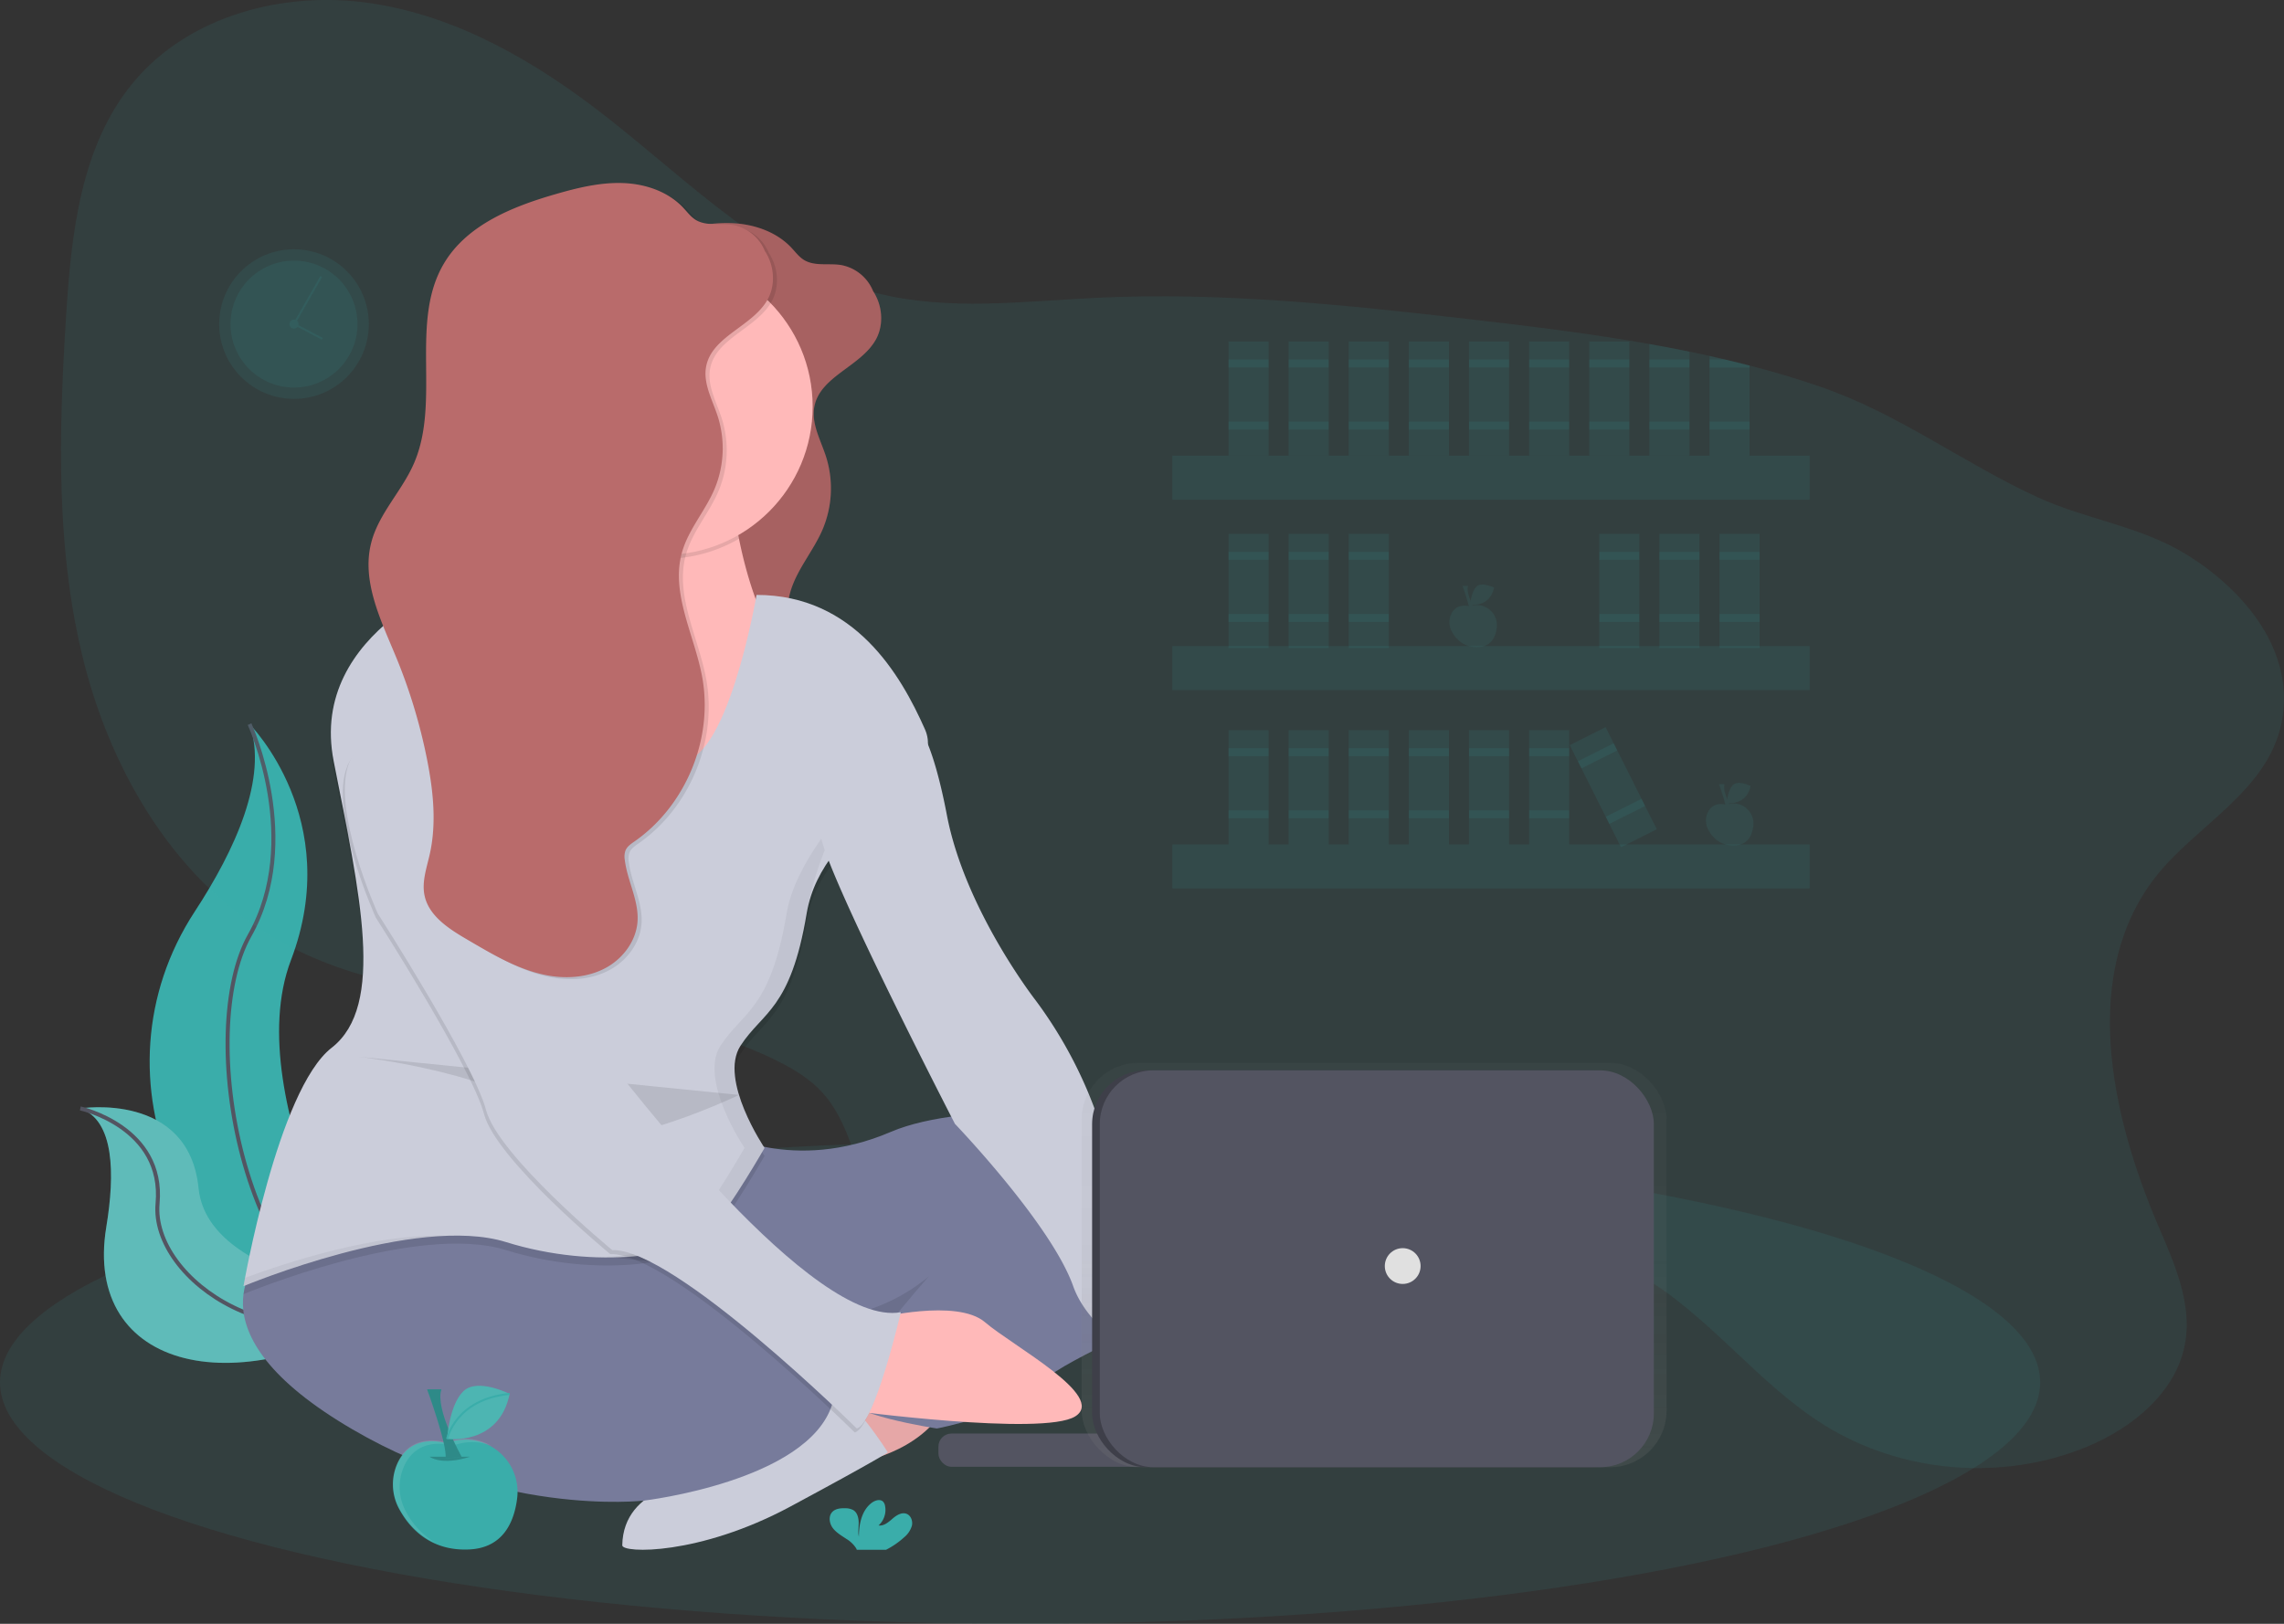 <svg id="95c6c890-4df0-4047-9b20-53c1698e0703" data-name="Layer 1" xmlns="http://www.w3.org/2000/svg" xmlns:xlink="http://www.w3.org/1999/xlink" width="1139.67" height="810.43" viewBox="0 0 1139.67 810.43"><rect x="0" y="0" width="1139.67" height="810.43" fill="#333333" stroke="none"/><defs><linearGradient id="27534bda-5ea1-4910-bcb7-b6f2fadd52ae" x1="685.66" y1="732.28" x2="685.66" y2="530.49" gradientUnits="userSpaceOnUse"><stop offset="0" stop-color="gray" stop-opacity="0.25"/><stop offset="0.54" stop-color="gray" stop-opacity="0.12"/><stop offset="1" stop-color="gray" stop-opacity="0.1"/></linearGradient></defs><title>freelancer</title><ellipse cx="509" cy="689.93" rx="509" ry="120.5" fill="#3AADAA" opacity="0.1"/><path d="M154.69,406.21S202.1,453.62,175.34,524s45.88,187.34,45.88,187.34-.78-.11-2.22-.37C121.63,693.76,73.24,582.4,127.39,499.66,147.52,468.9,164,432.82,154.69,406.21Z" transform="translate(-30.16 -44.79)" fill="#3AADAA"/><path d="M154.69,406.21s26.76,58.11,0,105.52S150.1,692.2,221.22,711.32" transform="translate(-30.16 -44.79)" fill="none" stroke="#535461" stroke-miterlimit="10" stroke-width="2"/><path d="M70.25,598s54.1-8.62,59,39.87,104,55.2,104,55.2-.65.44-1.86,1.24C149.63,748,71.41,728.49,83.2,657.17,87.58,630.65,87.23,604,70.25,598Z" transform="translate(-30.16 -44.79)" fill="#3AADAA"/><path d="M70.25,598s54.1-8.62,59,39.87,104,55.2,104,55.2-.65.44-1.86,1.24C149.63,748,71.41,728.49,83.2,657.17,87.58,630.65,87.23,604,70.25,598Z" transform="translate(-30.16 -44.79)" fill="#f5f5f5" opacity="0.2"/><path d="M70.25,598s42,9.22,38.54,47.4,62.36,84,124.51,47.67" transform="translate(-30.16 -44.79)" fill="none" stroke="#535461" stroke-miterlimit="10" stroke-width="2"/><path d="M1168.59,405.63c-6.95,34.06-42.63,51.14-62.62,76.55-37.67,47.89-23,117.84.9,173.86,8,18.76,17.08,38.61,13.69,58.72-4.13,24.6-26.08,42.58-49.13,52.12-42,17.37-92.3,13.23-130.91-10.79-33.36-20.75-57.26-54.51-91.19-74.32-56.79-33.15-129.07-20.63-190.74,2.21-43.62,16.15-91.32,37.17-134.67,20.28-30.5-11.88-51.59-40.8-63.08-71.45-5.54-14.8-9.57-30.82-20.16-42.55-6.3-7-14.52-11.93-22.93-16.1-76.88-38.12-174-17.7-248.63-60-50.42-28.55-82.71-82.4-97-138.56s-12.63-115-9-172.88c2.58-41.1,7.21-85,33.47-116.7C124.37,52.49,172,40,215.14,46.39s82.15,29.11,116.52,55.88c43,33.47,82.78,75.13,135.51,88.69,35.91,9.23,73.68,4.18,110.72,2.43,61.92-2.92,123.86,3.58,185.43,10.7,30,3.47,60.1,7.11,89.84,12.39q10,1.77,20,3.81,5,1,10,2.14c2.6.57,5.19,1.17,7.78,1.78q6.13,1.44,12.22,3c11.66,3,23.21,6.45,34.64,10.35,39.74,13.57,71.6,38.2,109.13,55.41,24.46,11.22,51.13,14.32,74.29,28.6C1149.75,339.19,1175.9,369.81,1168.59,405.63Z" transform="translate(-30.16 -44.79)" fill="#3AADAA" opacity="0.1"/><path d="M636.3,688.77s41.1-3.26,52.93,10.88,54.06,46.56,36.63,53.78-111-21.61-111-21.61Z" transform="translate(-30.16 -44.79)" fill="#ffb9b9"/><path d="M467.33,196.56a21.43,21.43,0,0,0-17.48-19.49c-6.26-1-13.25.77-18.63-2.6-2.43-1.53-4.17-3.92-6.13-6-7.68-8.21-19.21-12-30.45-12.33s-22.32,2.39-33.12,5.5c-21.56,6.21-44.34,15.32-55.81,34.6-17.44,29.35-1.35,68.91-15.14,100.14-6,13.64-17.44,24.78-21.16,39.22-5,19.29,4.86,38.86,12.45,57.28a273.18,273.18,0,0,1,15.44,51.2c3.05,15.48,4.75,31.57,1.31,47-1.51,6.75-4,13.62-2.66,20.4,2,10.26,11.92,16.73,20.94,22l2.35,1.38c13,7.6,26.37,15.36,41.26,17.24,9.25,1.16,19-.12,27-4.85s14.09-13.17,14.77-22.46c.76-10.51-5.09-20.35-6.35-30.82a9.37,9.37,0,0,1,.35-4.72c.83-2,2.76-3.29,4.54-4.53,25.64-17.88,39.39-51.34,33.72-82.08-3.86-20.94-15.86-41.76-10.05-62.25,3.21-11.32,11.48-20.49,16.12-31.3a52.54,52.54,0,0,0,1.72-36.42c-2.65-8.26-7.45-16.51-5.8-25,2.91-15.08,23-19.89,30.59-33.25,5.63-9.94,2.3-24-7.2-30.32" transform="translate(-30.16 -44.79)" fill="#b96b6b"/><path d="M467.33,196.56a21.43,21.43,0,0,0-17.48-19.49c-6.26-1-13.25.77-18.63-2.6-2.43-1.53-4.17-3.92-6.13-6-7.68-8.21-19.21-12-30.45-12.33s-22.32,2.39-33.12,5.5c-21.56,6.21-44.34,15.32-55.81,34.6-17.44,29.35-1.35,68.91-15.14,100.14-6,13.64-17.44,24.78-21.16,39.22-5,19.29,4.86,38.86,12.45,57.28a273.18,273.18,0,0,1,15.44,51.2c3.05,15.48,4.75,31.57,1.31,47-1.51,6.75-4,13.62-2.66,20.4,2,10.26,11.92,16.73,20.94,22l2.35,1.38c13,7.6,26.37,15.36,41.26,17.24,9.25,1.16,19-.12,27-4.85s14.09-13.17,14.77-22.46c.76-10.51-5.09-20.35-6.35-30.82a9.37,9.37,0,0,1,.35-4.72c.83-2,2.76-3.29,4.54-4.53,25.64-17.88,39.39-51.34,33.72-82.08-3.86-20.94-15.86-41.76-10.05-62.25,3.21-11.32,11.48-20.49,16.12-31.3a52.54,52.54,0,0,0,1.72-36.42c-2.65-8.26-7.45-16.51-5.8-25,2.91-15.08,23-19.89,30.59-33.25,5.63-9.94,2.3-24-7.2-30.32" transform="translate(-30.16 -44.79)" opacity="0.1"/><polygon points="478.5 675.93 263.5 675.93 263.5 560.93 383.5 606.93 478.5 560.93 478.5 675.93" fill="#777b9b"/><polygon points="478.5 675.93 263.5 675.93 263.5 560.93 383.5 606.93 478.5 560.93 478.5 675.93" opacity="0.1"/><path d="M482.66,731.77s-39,9.32-43,26.4,23,15.53,23,15.53,38-7.77,43-38.83S482.66,731.77,482.66,731.77Z" transform="translate(-30.16 -44.79)" fill="#ffb9b9"/><path d="M482.66,731.77s-39,9.32-43,26.4,23,15.53,23,15.53,38-7.77,43-38.83S482.66,731.77,482.66,731.77Z" transform="translate(-30.16 -44.79)" opacity="0.1"/><path d="M377.93,783.83s-36.77,2.39-37.27,32.22c-.07,4,38.3,5.16,83.85-19.33s48.65-27.07,48.65-27.07-17.6-28.36-30-32.22S377.93,783.83,377.93,783.83Z" transform="translate(-30.16 -44.79)" fill="#cbcdda"/><path d="M162.66,669.71s-42,35,36,84,153,40,153,40,81.36-9.63,93.68-47.82-60.68-70.18-60.68-70.18-80,0-116-23S162.66,669.71,162.66,669.71Z" transform="translate(-30.16 -44.79)" fill="#777b9b"/><path d="M389.66,609.71s36,21,85,0c37.7-16.16,120.4-9.82,156.53-6,16.94,1.77,31.45,13.44,36.08,29.83,3.78,13.37,1,29.8-21.62,45.2-50,34-85,44-98,58s-50,21-50,21-47-7-47-17,43-59,43-59-63,58-128-20S389.66,609.71,389.66,609.71Z" transform="translate(-30.16 -44.79)" fill="#777b9b"/><path d="M371.66,468.71l-127-87s60.92-41.31,66.15-78.23a30,30,0,0,0-4.15-20.77c-25-40,88,0,88,0a236.25,236.25,0,0,0,4.25,31c4.91,24.35,15.27,56.78,36.75,73C472.66,414.71,371.66,468.71,371.66,468.71Z" transform="translate(-30.16 -44.79)" fill="#ffb9b9"/><path d="M398.91,313.67a74.06,74.06,0,0,1-88.1-10.19,30,30,0,0,0-4.15-20.77c-25-40,88,0,88,0A236.25,236.25,0,0,0,398.91,313.67Z" transform="translate(-30.16 -44.79)" opacity="0.1"/><circle cx="331.5" cy="202.93" r="74" fill="#ffb9b9"/><path d="M407.66,345.71s-15,88-40,83-103-93-103-93-81,27-68,93,26,122-1,143-44,119-44,119,86-36,131-22,91,7,102-6,27-41,27-41-23-34-12-51,25-18,33-66,71-65,59-92S456.66,345.71,407.66,345.71Z" transform="translate(-30.16 -44.79)" opacity="0.1"/><path d="M407.66,341.71s-15,88-40,83-103-93-103-93-81,27-68,93,26,122-1,143-44,119-44,119,86-36,131-22,91,7,102-6,27-41,27-41-23-34-12-51,25-18,33-66,71-65,59-92S456.66,341.71,407.66,341.71Z" transform="translate(-30.16 -44.79)" fill="#cbcdda"/><path d="M467.66,702.71s40-10,54,2,61,37,45,47-113-3-113-3Z" transform="translate(-30.16 -44.79)" fill="#ffb9b9"/><g opacity="0.05"><path d="M357.66,424.71a10.68,10.68,0,0,0,6.87-1c-27.78-10.72-99.87-92-99.87-92s-2.84.95-7.38,2.92C271.06,349.94,335.39,420.26,357.66,424.71Z" transform="translate(-30.16 -44.79)"/><path d="M481.66,408.71c27.58-10.61-51,44-59,92s-22,49-33,66,12,51,12,51-16,28-27,41c-6.3,7.45-24.09,12.91-46.59,13.6,27.14.86,49.38-5.09,56.59-13.6,11-13,27-41,27-41s-23-34-12-51,25-18,33-66S475.16,411.21,481.66,408.71Z" transform="translate(-30.16 -44.79)"/><path d="M152.43,682.54c-.51,2.67-.77,4.18-.77,4.18s55.92-23.41,101.18-25.13C217.91,660.14,172.77,675,152.43,682.54Z" transform="translate(-30.16 -44.79)"/></g><path d="M484.66,403.71s9,1,18,48,44,92,44,92a217.87,217.87,0,0,1,32,61c12,36,65.5,83.5,84.5,85.5,0,0-36.5,36.5-32.5,46.5s-4,0-4,0-50-19-61-50-59-81-59-81-64-124-67-144S484.66,403.71,484.66,403.71Z" transform="translate(-30.16 -44.79)" fill="#cbcdda"/><path d="M209.16,572.21s77,9,94,33,95.75-13.94,95.75-13.94" transform="translate(-30.16 -44.79)" opacity="0.1"/><path d="M284.66,435.71s33,121,45,136,105,138,149,130c0,0-13,56-22,58,0,0-91-90-122-89,0,0-57-47-63-70s-54-98-54-98-24-53-14-76S266.66,413.71,284.66,435.71Z" transform="translate(-30.16 -44.79)" opacity="0.1"/><path d="M285.66,433.71s33,121,45,136,105,138,149,130c0,0-13,56-22,58,0,0-91-90-122-89,0,0-57-47-63-70s-54-98-54-98-24-53-14-76S267.66,411.71,285.66,433.71Z" transform="translate(-30.16 -44.79)" fill="#cbcdda"/><path d="M415.33,177.56a21.43,21.43,0,0,0-17.48-19.49c-6.26-1-13.25.77-18.63-2.6-2.43-1.53-4.17-3.92-6.13-6-7.68-8.21-19.21-12-30.45-12.33s-22.32,2.39-33.12,5.5c-21.56,6.21-44.34,15.32-55.81,34.6-17.44,29.35-1.35,68.91-15.14,100.14-6,13.64-17.44,24.78-21.16,39.22-5,19.29,4.86,38.86,12.45,57.28a273.18,273.18,0,0,1,15.44,51.2c3.05,15.48,4.75,31.57,1.31,47-1.51,6.75-4,13.62-2.66,20.4,2,10.26,11.92,16.73,20.94,22l2.35,1.38c13,7.6,26.37,15.36,41.26,17.24,9.25,1.16,19-.12,27-4.85s14.09-13.17,14.77-22.46c.76-10.51-5.09-20.35-6.35-30.82a9.37,9.37,0,0,1,.35-4.72c.83-2,2.76-3.29,4.54-4.53,25.64-17.88,39.39-51.34,33.72-82.08-3.86-20.94-15.86-41.76-10.05-62.25,3.21-11.32,11.48-20.49,16.12-31.3a52.54,52.54,0,0,0,1.72-36.42c-2.65-8.26-7.45-16.51-5.8-25,2.91-15.08,23-19.89,30.59-33.25,5.63-9.94,2.3-24-7.2-30.32" transform="translate(-30.16 -44.79)" opacity="0.1"/><path d="M413.33,176.56a21.43,21.43,0,0,0-17.48-19.49c-6.26-1-13.25.77-18.63-2.6-2.43-1.53-4.17-3.92-6.13-6-7.68-8.21-19.21-12-30.45-12.33s-22.32,2.39-33.12,5.5c-21.56,6.21-44.34,15.32-55.81,34.6-17.44,29.35-1.35,68.91-15.14,100.14-6,13.64-17.44,24.78-21.16,39.22-5,19.29,4.86,38.86,12.45,57.28a273.18,273.18,0,0,1,15.44,51.2c3.05,15.48,4.75,31.57,1.31,47-1.51,6.75-4,13.62-2.66,20.4,2,10.26,11.92,16.73,20.94,22l2.35,1.38c13,7.6,26.37,15.36,41.26,17.24,9.25,1.16,19-.12,27-4.85s14.09-13.17,14.77-22.46c.76-10.51-5.09-20.35-6.35-30.82a9.37,9.37,0,0,1,.35-4.72c.83-2,2.76-3.29,4.54-4.53,25.64-17.88,39.39-51.34,33.72-82.08-3.86-20.94-15.86-41.76-10.05-62.25,3.21-11.32,11.48-20.49,16.12-31.3a52.54,52.54,0,0,0,1.72-36.42c-2.65-8.26-7.45-16.51-5.8-25,2.91-15.08,23-19.89,30.59-33.25,5.63-9.94,2.3-24-7.2-30.32" transform="translate(-30.16 -44.79)" fill="#b96b6b"/><path d="M481.36,812a11.67,11.67,0,0,0,3.83-5.78c.5-2.3-.48-5.05-2.68-5.89-2.46-.94-5.09.76-7.08,2.49s-4.28,3.69-6.89,3.32a10.48,10.48,0,0,0,3.24-9.81,4.1,4.1,0,0,0-.9-2c-1.37-1.46-3.84-.83-5.48.32-5.2,3.66-6.65,10.72-6.68,17.08-.52-2.29-.08-4.68-.1-7s-.66-5-2.64-6.22a8,8,0,0,0-4-.95c-2.34-.09-4.94.15-6.54,1.86-2,2.12-1.47,5.69.26,8s4.35,3.8,6.77,5.42a15,15,0,0,1,4.84,4.61,4.57,4.57,0,0,1,.36.82H472.3A40.83,40.83,0,0,0,481.36,812Z" transform="translate(-30.16 -44.79)" fill="#3AADAA"/><rect x="585" y="227.43" width="318" height="22" fill="#3AADAA" opacity="0.1"/><rect x="585" y="322.43" width="318" height="22" fill="#3AADAA" opacity="0.1"/><rect x="585" y="421.43" width="318" height="22" fill="#3AADAA" opacity="0.1"/><rect x="613" y="170.43" width="20" height="57" fill="#3AADAA" opacity="0.1"/><rect x="613" y="179.43" width="20" height="4" fill="#3AADAA" opacity="0.1"/><rect x="613" y="210.43" width="20" height="4" fill="#3AADAA" opacity="0.1"/><rect x="643" y="170.43" width="20" height="57" fill="#3AADAA" opacity="0.1"/><rect x="643" y="179.43" width="20" height="4" fill="#3AADAA" opacity="0.1"/><rect x="643" y="210.43" width="20" height="4" fill="#3AADAA" opacity="0.1"/><rect x="673" y="170.43" width="20" height="57" fill="#3AADAA" opacity="0.1"/><rect x="673" y="179.43" width="20" height="4" fill="#3AADAA" opacity="0.1"/><rect x="673" y="210.43" width="20" height="4" fill="#3AADAA" opacity="0.1"/><rect x="703" y="170.43" width="20" height="57" fill="#3AADAA" opacity="0.1"/><rect x="703" y="179.43" width="20" height="4" fill="#3AADAA" opacity="0.1"/><rect x="703" y="210.43" width="20" height="4" fill="#3AADAA" opacity="0.1"/><rect x="733" y="170.43" width="20" height="57" fill="#3AADAA" opacity="0.1"/><rect x="733" y="179.43" width="20" height="4" fill="#3AADAA" opacity="0.1"/><rect x="733" y="210.43" width="20" height="4" fill="#3AADAA" opacity="0.1"/><rect x="763" y="170.43" width="20" height="57" fill="#3AADAA" opacity="0.1"/><rect x="763" y="179.43" width="20" height="4" fill="#3AADAA" opacity="0.1"/><rect x="763" y="210.43" width="20" height="4" fill="#3AADAA" opacity="0.1"/><rect x="793" y="170.43" width="20" height="57" fill="#3AADAA" opacity="0.1"/><rect x="793" y="179.43" width="20" height="4" fill="#3AADAA" opacity="0.1"/><rect x="793" y="210.43" width="20" height="4" fill="#3AADAA" opacity="0.1"/><rect x="825.16" y="409.21" width="20" height="57" transform="translate(-137.76 375.95) rotate(-26.63)" fill="#3AADAA" opacity="0.1"/><rect x="817.32" y="420.07" width="20" height="4" transform="translate(-131.58 370.77) rotate(-26.63)" fill="#3AADAA" opacity="0.1"/><rect x="831.21" y="447.78" width="20" height="4" transform="translate(-142.53 379.94) rotate(-26.63)" fill="#3AADAA" opacity="0.1"/><rect x="613" y="266.43" width="20" height="57" fill="#3AADAA" opacity="0.1"/><rect x="613" y="275.43" width="20" height="4" fill="#3AADAA" opacity="0.1"/><rect x="613" y="306.43" width="20" height="4" fill="#3AADAA" opacity="0.1"/><rect x="643" y="266.43" width="20" height="57" fill="#3AADAA" opacity="0.1"/><rect x="643" y="275.43" width="20" height="4" fill="#3AADAA" opacity="0.1"/><rect x="643" y="306.43" width="20" height="4" fill="#3AADAA" opacity="0.1"/><rect x="673" y="266.43" width="20" height="57" fill="#3AADAA" opacity="0.1"/><rect x="673" y="275.43" width="20" height="4" fill="#3AADAA" opacity="0.1"/><rect x="673" y="306.43" width="20" height="4" fill="#3AADAA" opacity="0.1"/><rect x="798" y="266.43" width="20" height="57" fill="#3AADAA" opacity="0.1"/><rect x="798" y="275.43" width="20" height="4" fill="#3AADAA" opacity="0.1"/><rect x="798" y="306.43" width="20" height="4" fill="#3AADAA" opacity="0.1"/><rect x="828" y="266.43" width="20" height="57" fill="#3AADAA" opacity="0.1"/><rect x="828" y="275.43" width="20" height="4" fill="#3AADAA" opacity="0.1"/><rect x="828" y="306.43" width="20" height="4" fill="#3AADAA" opacity="0.1"/><rect x="858" y="266.43" width="20" height="57" fill="#3AADAA" opacity="0.1"/><rect x="858" y="275.43" width="20" height="4" fill="#3AADAA" opacity="0.1"/><rect x="858" y="306.43" width="20" height="4" fill="#3AADAA" opacity="0.1"/><rect x="613" y="364.43" width="20" height="57" fill="#3AADAA" opacity="0.1"/><rect x="613" y="373.43" width="20" height="4" fill="#3AADAA" opacity="0.1"/><rect x="613" y="404.43" width="20" height="4" fill="#3AADAA" opacity="0.1"/><rect x="643" y="364.43" width="20" height="57" fill="#3AADAA" opacity="0.1"/><rect x="643" y="373.43" width="20" height="4" fill="#3AADAA" opacity="0.1"/><rect x="643" y="404.43" width="20" height="4" fill="#3AADAA" opacity="0.1"/><rect x="673" y="364.43" width="20" height="57" fill="#3AADAA" opacity="0.1"/><rect x="673" y="373.43" width="20" height="4" fill="#3AADAA" opacity="0.1"/><rect x="673" y="404.43" width="20" height="4" fill="#3AADAA" opacity="0.1"/><rect x="703" y="364.43" width="20" height="57" fill="#3AADAA" opacity="0.1"/><rect x="703" y="373.43" width="20" height="4" fill="#3AADAA" opacity="0.1"/><rect x="703" y="404.43" width="20" height="4" fill="#3AADAA" opacity="0.1"/><rect x="733" y="364.43" width="20" height="57" fill="#3AADAA" opacity="0.1"/><rect x="733" y="373.43" width="20" height="4" fill="#3AADAA" opacity="0.1"/><rect x="733" y="404.43" width="20" height="4" fill="#3AADAA" opacity="0.1"/><rect x="763" y="364.43" width="20" height="57" fill="#3AADAA" opacity="0.1"/><rect x="763" y="373.43" width="20" height="4" fill="#3AADAA" opacity="0.1"/><rect x="763" y="404.43" width="20" height="4" fill="#3AADAA" opacity="0.1"/><path d="M873.16,220.29v51.92h-20V216.48Q863.2,218.25,873.16,220.29Z" transform="translate(-30.16 -44.79)" fill="#3AADAA" opacity="0.1"/><rect x="823" y="179.43" width="20" height="4" fill="#3AADAA" opacity="0.1"/><rect x="823" y="210.43" width="20" height="4" fill="#3AADAA" opacity="0.1"/><path d="M903.16,227.23v45h-20V222.43c2.6.57,5.19,1.17,7.78,1.78Q897.08,225.65,903.16,227.23Z" transform="translate(-30.16 -44.79)" fill="#3AADAA" opacity="0.1"/><path d="M903.16,227.23v1h-20v-4h7.78Q897.08,225.65,903.16,227.23Z" transform="translate(-30.16 -44.79)" fill="#3AADAA" opacity="0.1"/><rect x="853" y="210.43" width="20" height="4" fill="#3AADAA" opacity="0.1"/><circle cx="146.7" cy="161.75" r="37.33" fill="#3AADAA" opacity="0.1"/><circle cx="146.7" cy="161.75" r="31.68" fill="#3AADAA" opacity="0.1"/><circle cx="146.7" cy="161.75" r="2.26" fill="#3AADAA" opacity="0.1"/><line x1="160.28" y1="138" x2="147.82" y2="159.8" fill="none" stroke="#3AADAA" stroke-miterlimit="10" opacity="0.1"/><line x1="160.84" y1="169.11" x2="148.74" y2="162.74" fill="none" stroke="#3AADAA" stroke-miterlimit="10" opacity="0.1"/><rect x="468.26" y="715.48" width="117.43" height="16.59" rx="6.5" ry="6.5" fill="#535461"/><g opacity="0.7"><rect x="539.73" y="530.49" width="291.85" height="201.8" rx="28.22" ry="28.22" fill="url(#27534bda-5ea1-4910-bcb7-b6f2fadd52ae)"/></g><rect x="544.94" y="534.21" width="276.47" height="198.07" rx="26.84" ry="26.84" fill="#3e3f49"/><rect x="548.77" y="534.21" width="276.47" height="198.07" rx="26.84" ry="26.84" fill="#535461"/><circle cx="699.92" cy="631.88" r="8.93" fill="#e0e0e0"/><path d="M252.72,765.12s-15.88-5.38-23.52,8.61a25.52,25.52,0,0,0,.34,24.57c5,9.07,15.36,20.85,35,19.8,16.62-.89,22.15-13.57,23.65-25.37a26.06,26.06,0,0,0-34.61-27.9Z" transform="translate(-30.16 -44.79)" fill="#3AADAA"/><path d="M232.9,799.56a25.52,25.52,0,0,1-.34-24.57c7.64-14,23.52-8.61,23.52-8.61l.81-.29a25.83,25.83,0,0,1,18.66.42,25.84,25.84,0,0,0-22-2.1l-.81.29s-15.88-5.38-23.52,8.61a25.52,25.52,0,0,0,.34,24.57c3.31,6,8.92,13.11,18,17A39.35,39.35,0,0,1,232.9,799.56Z" transform="translate(-30.16 -44.79)" fill="#fff" opacity="0.1"/><path d="M244.52,771.85s5.89,4.63,20.18,0" transform="translate(-30.16 -44.79)" opacity="0.2"/><path d="M243.26,738.21s10.09,27.33,9.25,34.48l8-.84s-13.46-24-10.09-33.64Z" transform="translate(-30.16 -44.79)" fill="#3AADAA"/><path d="M243.26,738.21s10.09,27.33,9.25,34.48l8-.84s-13.46-24-10.09-33.64Z" transform="translate(-30.16 -44.79)" opacity="0.2"/><path d="M284.45,740.5s-15.88-8.12-23-1.41-8.2,23.86-8.2,23.86S279.16,766.51,284.45,740.5Z" transform="translate(-30.16 -44.79)" fill="#3AADAA"/><path d="M284.45,740.5s-15.88-8.12-23-1.41-8.2,23.86-8.2,23.86S279.16,766.51,284.45,740.5Z" transform="translate(-30.16 -44.79)" fill="#fff" opacity="0.1"/><path d="M253.26,762.95s4.17-19.91,31.19-22.45" transform="translate(-30.16 -44.79)" fill="none" stroke="#3AADAA" stroke-miterlimit="10"/><g opacity="0.1"><path d="M763.55,347.49s-6.06-2.06-9,3.29a9.75,9.75,0,0,0,.13,9.38c1.92,3.46,5.87,8,13.35,7.56,6.35-.34,8.46-5.18,9-9.69a10,10,0,0,0-13.22-10.66Z" transform="translate(-30.16 -44.79)" fill="#3AADAA"/><path d="M756,360.65a9.75,9.75,0,0,1-.13-9.38c2.92-5.34,9-3.29,9-3.29l.31-.11a9.87,9.87,0,0,1,7.13.16,9.87,9.87,0,0,0-8.41-.8l-.31.11s-6.06-2.06-9,3.29a9.75,9.75,0,0,0,.13,9.38,14.57,14.57,0,0,0,6.86,6.49A15,15,0,0,1,756,360.65Z" transform="translate(-30.16 -44.79)" fill="#3AADAA" opacity="0.1"/><path d="M760.42,350.06s2.25,1.77,7.71,0" transform="translate(-30.16 -44.79)" fill="#3AADAA" opacity="0.2"/><path d="M759.93,337.21s3.85,10.44,3.53,13.17l3.05-.32s-5.14-9.15-3.85-12.85Z" transform="translate(-30.16 -44.79)" fill="#3AADAA"/><path d="M759.93,337.21s3.85,10.44,3.53,13.17l3.05-.32s-5.14-9.15-3.85-12.85Z" transform="translate(-30.16 -44.79)" fill="#3AADAA" opacity="0.2"/><path d="M775.67,338.09s-6.07-3.1-8.78-.54-3.13,9.11-3.13,9.11S773.65,348,775.67,338.09Z" transform="translate(-30.16 -44.79)" fill="#3AADAA"/><path d="M775.67,338.09s-6.07-3.1-8.78-.54-3.13,9.11-3.13,9.11S773.65,348,775.67,338.09Z" transform="translate(-30.16 -44.79)" fill="#3AADAA" opacity="0.1"/><path d="M763.75,346.66s1.59-7.6,11.91-8.58" transform="translate(-30.16 -44.79)" fill="#3AADAA"/></g><g opacity="0.1"><path d="M891.55,446.49s-6.06-2.06-9,3.29a9.75,9.75,0,0,0,.13,9.38c1.92,3.46,5.87,8,13.35,7.56,6.35-.34,8.46-5.18,9-9.69a10,10,0,0,0-13.22-10.66Z" transform="translate(-30.16 -44.79)" fill="#3AADAA"/><path d="M884,459.65a9.75,9.75,0,0,1-.13-9.38c2.92-5.34,9-3.29,9-3.29l.31-.11a9.87,9.87,0,0,1,7.13.16,9.87,9.87,0,0,0-8.41-.8l-.31.11s-6.06-2.06-9,3.29a9.75,9.75,0,0,0,.13,9.38,14.57,14.57,0,0,0,6.86,6.49A15,15,0,0,1,884,459.65Z" transform="translate(-30.16 -44.79)" fill="#3AADAA" opacity="0.1"/><path d="M888.42,449.06s2.25,1.77,7.71,0" transform="translate(-30.16 -44.79)" fill="#3AADAA" opacity="0.2"/><path d="M887.93,436.21s3.85,10.44,3.53,13.17l3.05-.32s-5.14-9.15-3.85-12.85Z" transform="translate(-30.16 -44.79)" fill="#3AADAA"/><path d="M887.93,436.21s3.85,10.44,3.53,13.17l3.05-.32s-5.14-9.15-3.85-12.85Z" transform="translate(-30.16 -44.79)" fill="#3AADAA" opacity="0.2"/><path d="M903.67,437.09s-6.07-3.1-8.78-.54-3.13,9.11-3.13,9.11S901.65,447,903.67,437.09Z" transform="translate(-30.16 -44.79)" fill="#3AADAA"/><path d="M903.67,437.09s-6.07-3.1-8.78-.54-3.13,9.11-3.13,9.11S901.65,447,903.67,437.09Z" transform="translate(-30.16 -44.79)" fill="#3AADAA" opacity="0.1"/><path d="M891.75,445.66s1.59-7.6,11.91-8.58" transform="translate(-30.16 -44.79)" fill="#3AADAA"/></g></svg>